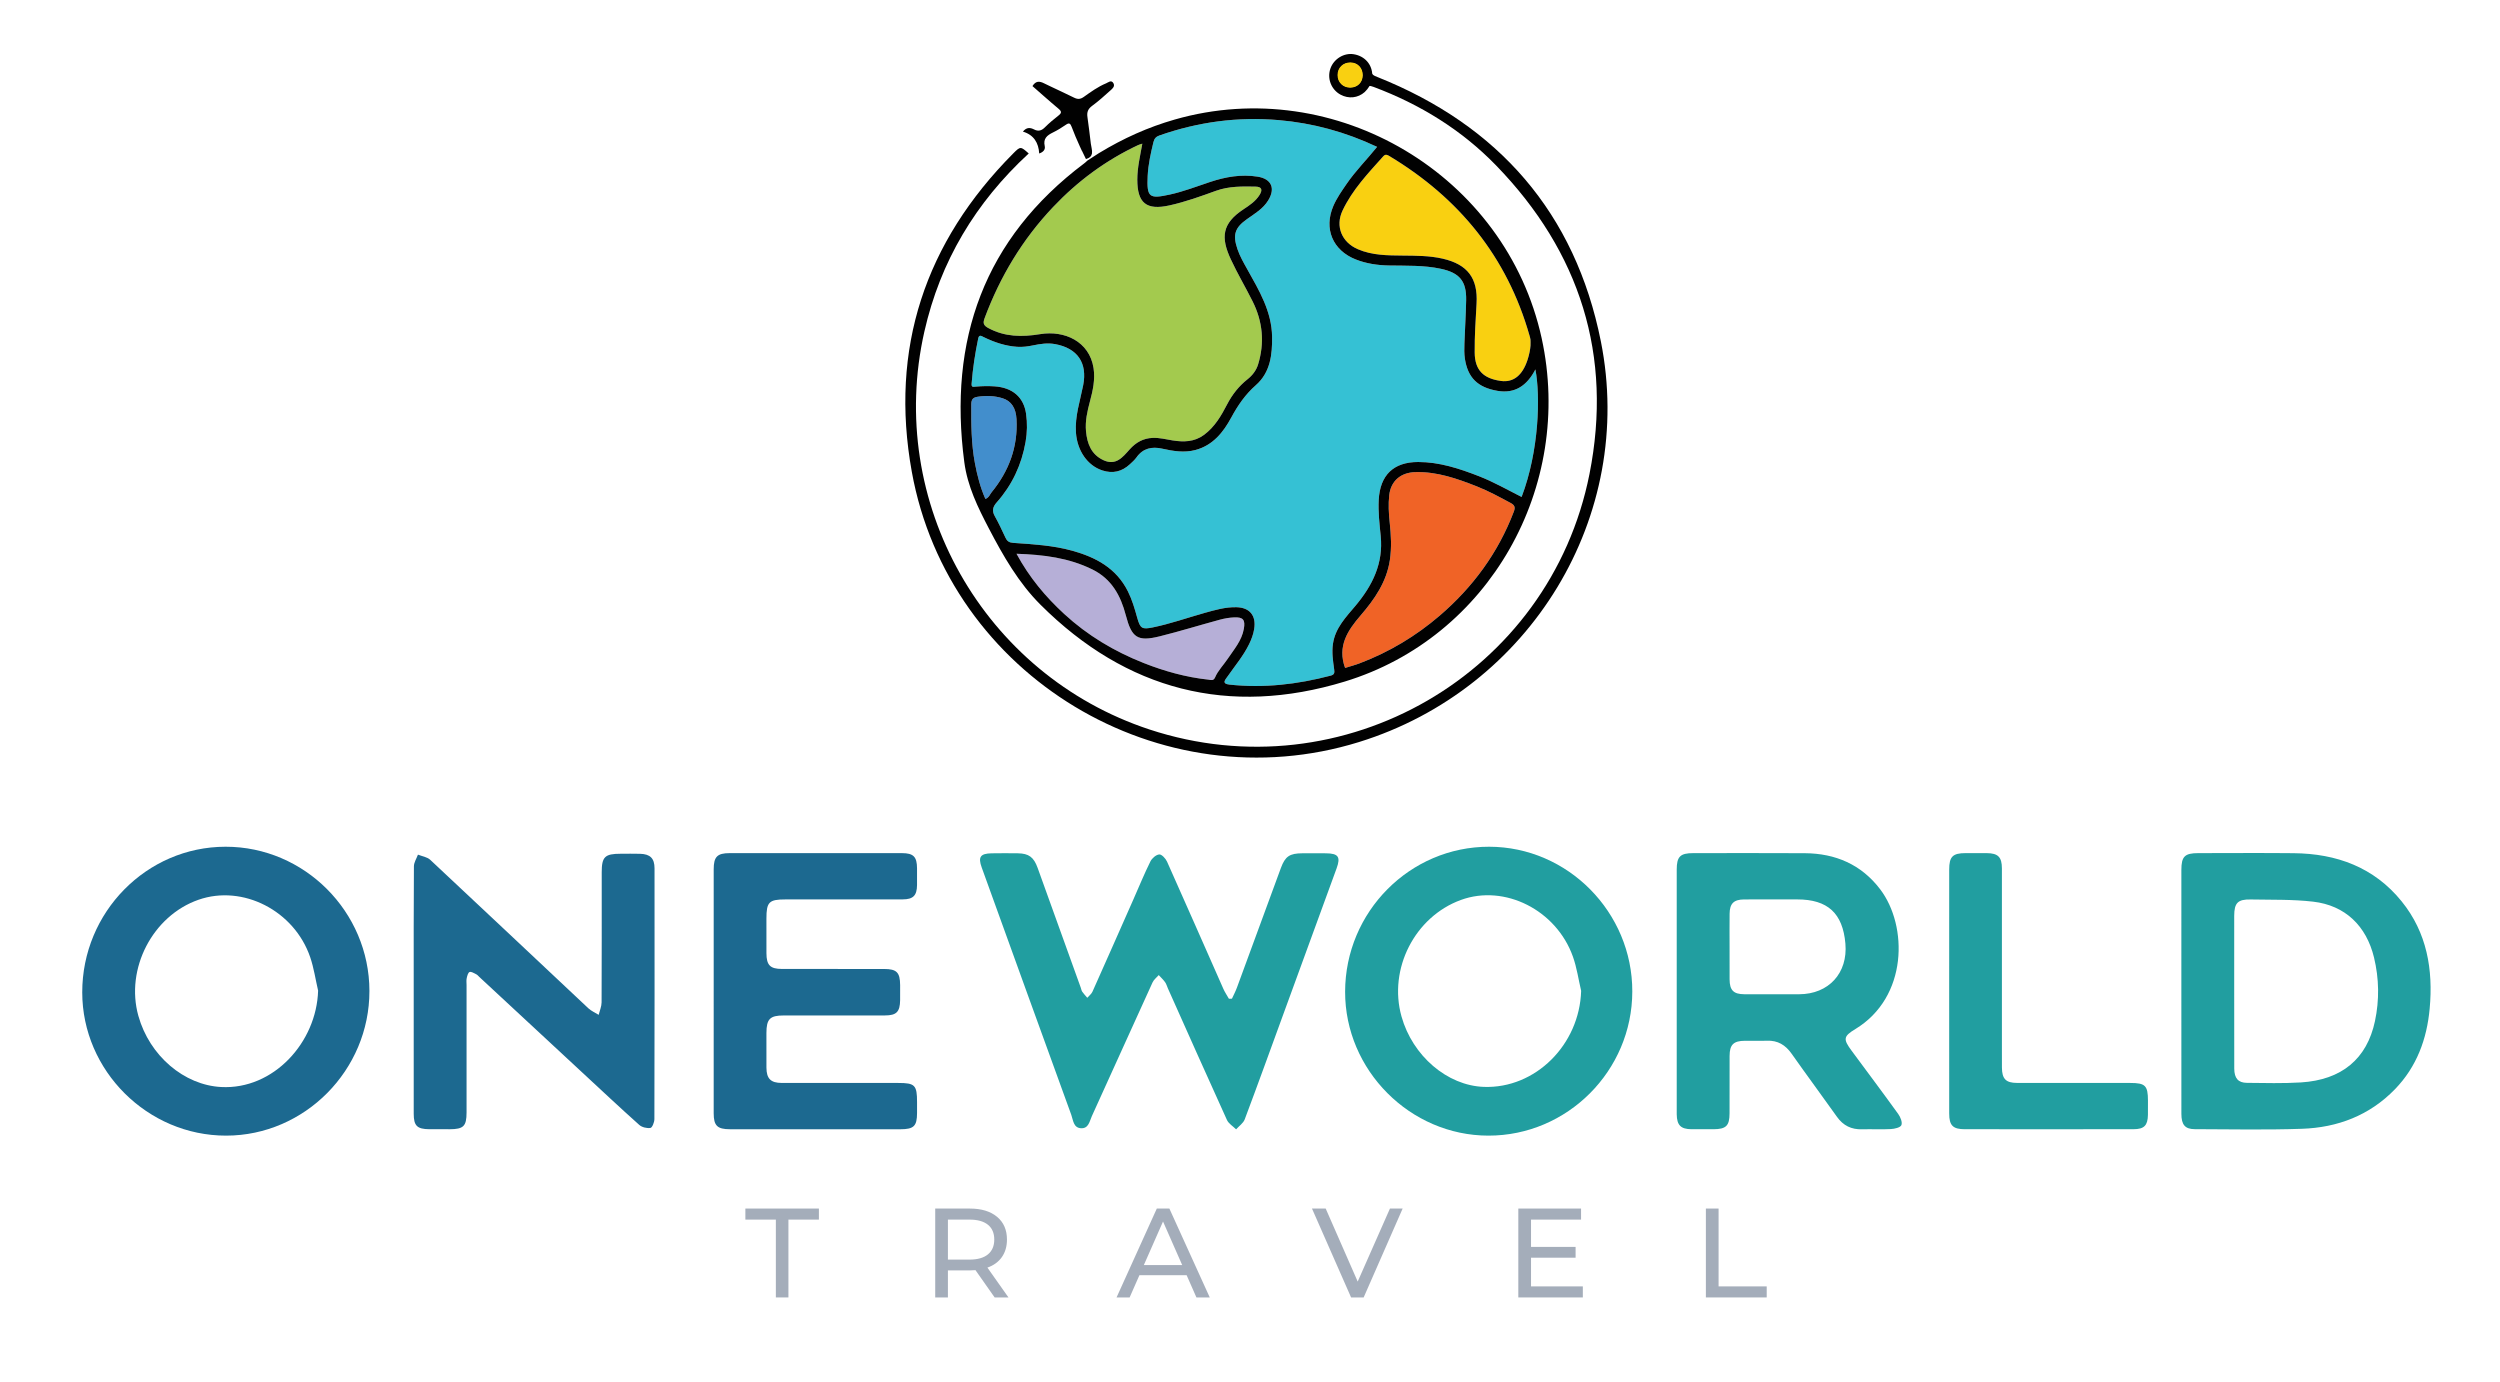 <?xml version="1.0" encoding="utf-8"?>
<!-- Generator: Adobe Illustrator 16.0.0, SVG Export Plug-In . SVG Version: 6.00 Build 0)  -->
<!DOCTYPE svg PUBLIC "-//W3C//DTD SVG 1.1//EN" "http://www.w3.org/Graphics/SVG/1.1/DTD/svg11.dtd">
<svg version="1.1" id="Layer_1" xmlns="http://www.w3.org/2000/svg" xmlns:xlink="http://www.w3.org/1999/xlink" x="0px" y="0px"
	 width="937px" height="518px" viewBox="0 0 937 518" enable-background="new 0 0 937 518" xml:space="preserve">
<g>
	<g>
		<path fill="#A4ADBA" d="M290.79,457.107h-11.423v-4.141h27.557v4.141h-11.422v29.175h-4.712V457.107z"/>
		<path fill="#A4ADBA" d="M372.793,486.282l-7.187-10.232c-0.889,0.063-1.587,0.095-2.095,0.095h-8.233v10.138h-4.76v-33.315h12.993
			c4.315,0,7.711,1.031,10.186,3.093c2.475,2.063,3.712,4.902,3.712,8.52c0,2.57-0.635,4.76-1.903,6.568
			c-1.27,1.809-3.078,3.125-5.426,3.95l7.9,11.185H372.793z M370.271,470.147c1.586-1.3,2.38-3.156,2.38-5.568
			c0-2.411-0.794-4.26-2.38-5.545c-1.587-1.284-3.888-1.927-6.901-1.927h-8.091v14.992h8.091
			C366.383,472.099,368.684,471.449,370.271,470.147z"/>
		<path fill="#A4ADBA" d="M444.754,477.953h-17.705l-3.665,8.329h-4.902l15.088-33.315h4.712l15.135,33.315h-4.998L444.754,477.953z
			 M443.088,474.145l-7.187-16.324l-7.187,16.324H443.088z"/>
		<path fill="#A4ADBA" d="M525.711,452.966L511.1,486.282h-4.712l-14.659-33.315h5.141l11.993,27.366l12.089-27.366H525.711z"/>
		<path fill="#A4ADBA" d="M593.246,482.141v4.141h-24.178v-33.315h23.512v4.141h-18.752v10.232h16.705v4.046h-16.705v10.756H593.246
			z"/>
		<path fill="#A4ADBA" d="M639.364,452.966h4.76v29.175h18.038v4.141h-22.798V452.966z"/>
	</g>
	<g>
		<path fill-rule="evenodd" clip-rule="evenodd" fill="#219EA0" d="M461.734,374.306c0.629-1.385,1.352-2.737,1.873-4.163
			c5.506-14.93,10.957-29.883,16.467-44.812c1.619-4.398,3.293-5.496,8.068-5.522c2.955-0.014,5.906-0.03,8.861,0.007
			c4.605,0.054,5.525,1.342,3.963,5.619c-6.637,18.216-13.303,36.429-19.953,54.638c-4.805,13.166-9.561,26.355-14.494,39.471
			c-0.543,1.439-2.125,2.493-3.227,3.726c-1.168-1.158-2.795-2.115-3.438-3.518c-7.463-16.402-14.777-32.875-22.135-49.327
			c-0.348-0.767-0.555-1.633-1.037-2.296c-0.693-0.967-1.58-1.783-2.383-2.664c-0.783,0.9-1.84,1.69-2.316,2.734
			c-7.619,16.684-15.143,33.407-22.74,50.094c-0.877,1.921-1.209,4.742-4.096,4.571c-2.85-0.171-2.906-3.025-3.621-5
			c-11.232-30.896-22.414-61.816-33.582-92.74c-1.428-3.945-0.492-5.225,3.695-5.301c3.27-0.061,6.543-0.044,9.816-0.007
			c4.16,0.054,6.004,1.449,7.455,5.479c5.393,14.977,10.787,29.949,16.176,44.923c0.18,0.491,0.244,1.061,0.539,1.476
			c0.564,0.81,1.248,1.526,1.883,2.279c0.66-0.753,1.553-1.409,1.945-2.279c5.168-11.546,10.268-23.119,15.385-34.686
			c2.082-4.729,4.047-9.504,6.332-14.133c0.588-1.198,2.121-2.533,3.32-2.631c0.912-0.076,2.389,1.517,2.914,2.685
			c7.105,15.873,14.08,31.804,21.117,47.704c0.57,1.288,1.387,2.47,2.078,3.704C460.98,374.327,461.359,374.317,461.734,374.306z"/>
		<path fill-rule="evenodd" clip-rule="evenodd" fill="#219EA0" d="M628.436,371.475c0-15.19-0.01-30.378,0-45.568
			c0.008-4.873,1.303-6.154,6.211-6.154c13.926-0.007,27.846-0.051,41.764,0.026c11.533,0.07,21.229,4.233,28.297,13.544
			c10.402,13.708,10.395,40.401-9.297,52.35c-4.545,2.761-4.652,3.774-1.402,8.169c5.822,7.888,11.717,15.726,17.449,23.681
			c0.834,1.151,1.623,3.109,1.186,4.17c-0.379,0.911-2.545,1.402-3.957,1.479c-3.566,0.201-7.164-0.017-10.752,0.087
			c-4.02,0.121-7.088-1.372-9.441-4.679c-5.611-7.911-11.395-15.695-16.979-23.627c-2.322-3.304-5.213-5.058-9.297-4.896
			c-2.736,0.107-5.48,0.003-8.227,0.026c-4.26,0.027-5.725,1.449-5.738,5.653c-0.027,7.172,0.004,14.344-0.018,21.516
			c-0.01,4.702-1.287,5.957-6.031,5.98c-2.744,0.017-5.49,0.033-8.229,0c-4.047-0.05-5.459-1.489-5.539-5.559
			c-0.004-0.104,0-0.215,0-0.314C628.436,402.061,628.436,386.77,628.436,371.475z M648.244,354.762
			c0,4.109-0.025,8.219,0.008,12.329c0.029,4.06,1.465,5.525,5.506,5.552c6.854,0.037,13.697,0.023,20.547,0.004
			c11.096-0.027,18.314-7.936,17.35-18.986c-0.99-11.382-6.629-16.56-18.055-16.56c-6.641-0.007-13.277-0.033-19.912,0.011
			c-3.854,0.02-5.385,1.529-5.432,5.321C648.201,346.542,648.244,350.652,648.244,354.762z"/>
		<path fill-rule="evenodd" clip-rule="evenodd" fill="#219EA0" d="M557.848,425.635c-29.354-0.034-53.748-24.542-53.697-53.946
			c0.053-29.966,24.279-54.359,53.965-54.333c29.471,0.026,53.734,24.558,53.67,54.287
			C611.729,401.344,587.439,425.665,557.848,425.635z M592.613,371.375c-1.008-4.276-1.613-8.697-3.08-12.814
			c-6.221-17.517-25.607-27.229-41.973-21.265c-17.303,6.309-27.266,25.847-22.279,43.671c4.137,14.772,17.135,25.9,30.855,26.398
			C575.48,408.065,592.01,391.552,592.613,371.375z"/>
		<path fill-rule="evenodd" clip-rule="evenodd" fill="#219EA0" d="M817.574,371.599c0-15.184-0.006-30.364,0.004-45.549
			c0-5.057,1.254-6.298,6.365-6.298c11.918-0.007,23.834-0.101,35.746,0.023c16.057,0.16,30.082,5.254,40.434,18.038
			c9.516,11.751,11.865,25.616,10.516,40.237c-1.051,11.412-4.859,21.784-13.002,30.184c-9.535,9.836-21.502,14.378-34.893,14.836
			c-13.373,0.462-26.779,0.178-40.166,0.141c-3.625-0.01-4.994-1.666-4.994-5.746C817.564,402.178,817.574,386.887,817.574,371.599z
			 M837.38,371.398c0,9.695-0.023,19.391,0.02,29.09c0.016,3.647,1.463,5.338,4.748,5.364c6.74,0.061,13.504,0.258,20.229-0.157
			c15.268-0.94,24.756-8.798,27.764-22.995c1.676-7.908,1.553-15.91-0.357-23.828c-2.859-11.827-10.805-19.548-22.842-20.931
			c-7.711-0.894-15.559-0.662-23.344-0.819c-4.875-0.101-6.205,1.278-6.215,6.135C837.367,352.64,837.38,362.017,837.38,371.398z"/>
		<path fill-rule="evenodd" clip-rule="evenodd" fill="#1C6990" d="M84.746,425.635c-29.451,0.02-53.908-24.334-53.922-53.705
			c-0.018-30.033,24.102-54.548,53.701-54.574c29.543-0.033,53.891,24.36,53.934,54.035
			C138.5,401.093,114.217,425.612,84.746,425.635z M119.227,371.294c-0.971-4.184-1.584-8.483-2.965-12.533
			c-5.965-17.467-25.285-27.315-41.852-21.536c-17.207,6.001-27.496,25.85-22.553,43.523c4.201,15.014,17.18,25.938,31.018,26.667
			C102.514,408.459,118.65,390.672,119.227,371.294z"/>
		<path fill-rule="evenodd" clip-rule="evenodd" fill="#1C6990" d="M155.059,370.9c0-15.401-0.039-30.804,0.074-46.208
			c0.008-1.459,0.984-2.915,1.514-4.374c1.553,0.626,3.463,0.877,4.607,1.944c19.803,18.497,39.502,37.115,59.27,55.652
			c1.096,1.021,2.561,1.64,3.855,2.449c0.383-1.563,1.088-3.119,1.096-4.679c0.08-16.248,0.043-32.489,0.049-48.737
			c0-5.816,1.166-6.955,7.096-6.961c2.426-0.004,4.855-0.051,7.283,0.017c3.787,0.104,5.414,1.7,5.414,5.451
			c0.02,31.335,0.029,62.66-0.053,93.995c0,1.158-0.814,3.196-1.477,3.304c-1.342,0.197-3.209-0.248-4.207-1.148
			c-7.232-6.462-14.303-13.102-21.422-19.698c-12.832-11.904-25.652-23.812-38.484-35.723c-0.381-0.358-0.729-0.81-1.188-1.03
			c-0.807-0.398-1.852-1.078-2.49-0.841c-0.582,0.218-0.893,1.479-1.078,2.33c-0.18,0.806-0.053,1.683-0.053,2.526
			c0,15.931,0.006,31.857,0,47.787c-0.004,5.164-1.139,6.266-6.352,6.282c-2.531,0.007-5.061,0.017-7.598-0.007
			c-4.584-0.037-5.85-1.269-5.854-5.81C155.053,401.917,155.063,386.405,155.059,370.9z"/>
		<path fill-rule="evenodd" clip-rule="evenodd" fill="#1C6990" d="M267.492,371.375c0-15.187-0.004-30.381,0.002-45.571
			c0.008-4.699,1.33-6.044,5.979-6.051c21.525-0.007,43.041-0.007,64.564,0c4.326,0.007,5.643,1.352,5.668,5.666
			c0.018,2.108,0.023,4.22,0,6.328c-0.047,3.893-1.451,5.335-5.361,5.338c-14.658,0.027-29.326,0.01-43.984,0.017
			c-6.135,0-7.102,0.975-7.102,7.176c-0.008,4.324-0.018,8.651,0.006,12.972c0.014,4.491,1.379,5.903,5.811,5.91
			c12.764,0.023,25.527,0.003,38.293,0.014c4.721,0.007,5.957,1.269,6.006,6.021c0.014,1.897,0.023,3.802-0.006,5.699
			c-0.066,4.354-1.379,5.683-5.672,5.689c-12.664,0.017-25.324,0-37.979,0.01c-5.15,0-6.453,1.332-6.459,6.587
			c-0.008,4.327-0.023,8.654,0.006,12.979c0.031,4.13,1.617,5.719,5.746,5.726c14.559,0.017,29.117,0.007,43.672,0.007
			c6.24,0,7.031,0.807,7.031,7.169c0,1.368,0.004,2.744,0,4.113c-0.02,4.896-1.205,6.057-6.229,6.067
			c-6.543,0.007-13.082,0-19.625,0c-14.77,0-29.537,0.007-44.303-0.007c-4.703-0.004-6.055-1.329-6.063-5.971
			C267.482,401.97,267.492,386.672,267.492,371.375z"/>
		<path fill-rule="evenodd" clip-rule="evenodd" fill="#219EA0" d="M730.553,371.181c0-15.087-0.002-30.171,0.008-45.254
			c0.004-4.883,1.289-6.158,6.164-6.179c2.641-0.003,5.271-0.02,7.908,0.004c4.24,0.043,5.675,1.462,5.683,5.719
			c0.016,22.989,0.002,45.984,0.002,68.979c0,1.894-0.01,3.791,0.008,5.695c0.039,4.234,1.482,5.727,5.68,5.736
			c14.133,0.021,28.27,0,42.402,0.011c5.658,0,6.633,0.974,6.65,6.603c0.002,1.794,0.025,3.584-0.012,5.378
			c-0.076,3.949-1.414,5.335-5.354,5.349c-8.652,0.043-17.299,0.017-25.947,0.017c-12.447,0-24.893,0.01-37.335-0.007
			c-4.447-0.004-5.846-1.402-5.846-5.86C730.551,401.974,730.553,386.576,730.553,371.181z"/>
	</g>
	<g>
		<path fill="#35C1D4" d="M438.448,72.919c5.156-1.124,10.134-3.063,15.164-4.733c5.775-1.922,11.619-2.936,17.721-1.977
			c5.198,0.814,6.779,4.358,4.007,8.876c-1.97,3.219-5.115,5.009-8.039,7.094c-4.505,3.208-5.313,5.833-3.523,11.142
			c0.903,2.686,2.311,5.119,3.681,7.568c4.447,7.96,9.188,15.833,9.32,25.342c0.089,6.724-0.625,13.329-6.106,18.154
			c-3.912,3.439-6.736,7.553-9.199,12.116c-2.993,5.542-6.884,10.425-13.432,12.163c-4.194,1.113-8.348,0.415-12.486-0.509
			c-3.822-0.854-7.151-0.163-9.582,3.258c-0.692,0.974-1.628,1.788-2.51,2.607c-2.981,2.756-6.396,3.581-10.307,2.302
			c-5.613-1.833-9.425-7.44-9.893-14.169c-0.425-6.151,1.554-11.88,2.71-17.763c1.648-8.401-2.153-13.862-10.479-15.405
			c-2.861-0.528-5.571-0.097-8.338,0.473c-1.938,0.396-3.877,0.669-5.907,0.533c-4.495-0.302-8.611-1.714-12.607-3.657
			c-0.745-0.362-1.674-1.074-2.003,0.488c-1.17,5.605-2.044,11.255-2.48,16.97c-0.11,1.434,0.535,1.208,1.612,1.113
			c2.296-0.205,4.631-0.244,6.936-0.095c6.75,0.433,10.966,4.03,11.859,10.26c0.498,3.486,0.433,7.028-0.177,10.525
			c-1.488,8.592-5.051,16.208-10.848,22.735c-1.417,1.596-1.838,3.108-0.709,5.109c1.473,2.612,2.736,5.345,4.001,8.07
			c0.609,1.315,1.381,1.856,2.943,1.966c7.395,0.528,14.815,0.921,22.021,2.915c8.911,2.462,16.581,6.528,20.939,15.261
			c1.575,3.153,2.542,6.492,3.477,9.85c1.144,4.093,1.8,4.487,5.87,3.652c6.559-1.35,12.863-3.591,19.296-5.397
			c3.959-1.111,7.918-2.279,12.071-2.169c5.004,0.131,7.414,3.229,6.621,8.136c-0.325,2.013-1.003,3.859-1.891,5.676
			c-2.168,4.445-5.355,8.196-8.148,12.218c-0.762,1.097-2.332,2.641,0.787,2.978c12.864,1.386,25.46-0.09,37.91-3.363
			c1.454-0.381,1.49-1.113,1.307-2.402c-0.446-3.171-0.935-6.33-0.44-9.593c0.897-5.938,4.899-9.971,8.47-14.237
			c6.354-7.584,10.459-15.881,9.419-26.125c-0.456-4.492-0.977-8.995-0.74-13.531c0.494-9.283,5.556-14.185,14.796-14.182
			c7.961,0.002,15.364,2.439,22.683,5.285c5.566,2.163,10.743,5.125,16.073,7.815c6.563-17.229,7.088-37.81,5.166-47.81
			c-3.149,6.135-7.697,9.146-14.166,8.049c-7.535-1.278-11.168-4.978-12.26-12.053c-0.289-1.872-0.236-3.817-0.174-5.723
			c0.179-5.418,0.552-10.832,0.651-16.25c0.131-7.086-2.452-10.213-9.446-11.722c-6.437-1.389-12.984-1.121-19.506-1.245
			c-4.232-0.079-8.396-0.688-12.381-2.247c-8.689-3.397-12.108-11.538-8.443-20.065c1.281-2.975,3.135-5.587,4.946-8.233
			c3.376-4.938,7.634-9.165,11.452-13.919c-11.846-5.584-24.022-8.913-36.877-10.029c-15.357-1.334-30.211,0.677-44.709,5.76
			c-1.181,0.415-1.9,1.079-2.241,2.486c-1.014,4.193-1.964,8.412-2.163,12.704C429.77,74.059,430.762,74.598,438.448,72.919z"/>
		<path fill="#A3CA4E" d="M394.686,77.606c-11.473,12.116-19.842,26.041-25.644,41.611c-0.675,1.811-0.528,2.707,1.329,3.712
			c6.243,3.378,12.638,3.437,19.5,2.308c9.067-1.494,18.438,2.707,19.987,12.722c0.656,4.261-0.257,8.388-1.349,12.476
			c-0.982,3.691-1.849,7.409-1.476,11.265c0.451,4.597,1.953,8.624,6.489,10.756c4.721,2.216,7.278-1.121,9.882-4.032
			c2.337-2.61,5.093-4.161,8.622-4.3c2.535-0.103,4.962,0.538,7.435,0.94c4.133,0.667,8.149,0.62,11.788-2.063
			c4.021-2.972,6.442-7.136,8.652-11.402c1.938-3.73,4.411-6.868,7.697-9.477c1.802-1.428,3.256-3.297,3.944-5.566
			c2.482-8.149,1.722-16.054-2.08-23.633c-2.641-5.272-5.66-10.362-8.144-15.705c-3.807-8.188-3.382-13.434,4.783-18.8
			c2.237-1.473,4.521-2.993,5.996-5.374c1.187-1.909,0.829-3.056-1.548-3.098c-5.005-0.087-9.951-0.192-14.839,1.58
			c-5.703,2.069-11.437,4.138-17.386,5.458c-8.647,1.919-12.065-0.845-12.065-9.65c0-4.51,1.061-8.884,1.88-13.486
			c-0.688,0.229-1.155,0.336-1.58,0.536C414.448,60.079,403.905,67.863,394.686,77.606z"/>
		<path fill="#F06326" d="M566.171,188.505c-4.154-2.227-8.28-4.489-12.676-6.22c-7.388-2.906-14.849-5.537-22.935-5.345
			c-5.592,0.131-9.278,3.347-9.872,8.647c-0.377,3.39-0.193,6.818,0.174,10.231c0.504,4.694,0.762,9.398,0.059,14.111
			c-1.225,8.183-5.739,14.665-10.928,20.695c-4.914,5.708-8.81,11.549-5.854,19.716c1.796-0.567,3.723-1.074,5.576-1.78
			c10.973-4.182,20.924-10.134,29.823-17.768c12.492-10.712,21.974-23.61,27.85-39.065
			C567.987,190.146,567.725,189.34,566.171,188.505z"/>
		<path fill="#F9D011" d="M508.896,93.397c5.419,2.345,11.146,2.332,16.87,2.392c5.02,0.052,10.034,0.026,14.98,1.168
			c9.325,2.153,13.211,7.322,12.664,16.815c-0.352,6.117-0.761,12.247-0.703,18.367c0.058,6.587,3.261,9.769,9.902,10.648
			c4.605,0.609,7.971-2.064,9.877-7.803c0.672-2.014,1.061-4.072,1.154-5.484c0-1.203,0.043-1.711-0.015-2.205
			c-0.058-0.496-0.211-0.982-0.347-1.462c-8.391-29.551-26.385-51.604-52.507-67.324c-0.851-0.512-1.513-0.837-2.342,0.089
			c-5.687,6.355-11.608,12.549-15.279,20.383C500.396,84.854,502.921,90.814,508.896,93.397z"/>
		<path fill="#B6AFD7" d="M466.198,235.682c0.599-3.381-0.252-4.444-3.701-4.284c-1.785,0.082-3.587,0.396-5.314,0.864
			c-7.498,2.037-14.928,4.34-22.467,6.217c-8.428,2.1-10.549,0.538-12.765-7.9c-1.906-7.272-5.251-13.547-12.476-17.125
			c-8.858-4.384-18.297-5.563-28.491-5.904c4.839,8.953,10.893,16.125,17.864,22.552c8.721,8.044,18.755,14.03,29.755,18.382
			c7.834,3.103,15.92,5.358,24.331,6.256c0.872,0.094,1.87,0.575,2.489-0.869c1.108-2.578,3.146-4.6,4.7-6.915
			C462.512,243.403,465.421,240.105,466.198,235.682z"/>
		<path fill="#428ECC" d="M380.987,157.122c-0.22-4.148-1.906-6.85-5.298-7.878c-3-0.908-6.085-1.011-9.199-0.541
			c-1.688,0.257-2.441,0.848-2.452,2.817c-0.039,7.419-0.013,14.83,1.373,22.147c0.861,4.552,2.014,9.044,3.915,13.342
			c1.364-0.528,1.675-1.707,2.339-2.52C378.17,176.539,381.539,167.5,380.987,157.122z"/>
		<path fill="#010101" d="M514.354,28.735c-0.013-0.117-0.023-0.236-0.021-0.375c0.023-4.203-2.816-7.355-6.954-8.034
			c-3.634-0.594-7.456,1.734-8.727,5.32c-1.328,3.736,0.268,7.908,3.754,9.816c3.032,1.659,6.548,1.289,9.087-0.966
			c2.979-2.88,2.861-5.74,2.861-5.74S514.354,28.739,514.354,28.735z M506.014,32.709c-2.62-0.013-4.558-1.958-4.558-4.577
			c0-2.674,2.003-4.619,4.715-4.582c2.61,0.034,4.464,1.981,4.442,4.661C510.592,30.842,508.673,32.721,506.014,32.709z"/>
		<path fill="#F9D011" d="M506.177,23.404c-2.799-0.039-4.867,1.969-4.867,4.729c0,2.7,2,4.71,4.704,4.722
			c2.744,0.012,4.726-1.926,4.747-4.64C510.778,25.448,508.867,23.44,506.177,23.404z"/>
		<path fill="none" d="M438.448,72.919c5.156-1.124,10.134-3.063,15.164-4.733c5.775-1.922,11.619-2.936,17.721-1.977
			c5.198,0.814,6.779,4.358,4.007,8.876c-1.97,3.219-5.115,5.009-8.039,7.094c-4.505,3.208-5.313,5.833-3.523,11.142
			c0.903,2.686,2.311,5.119,3.681,7.568c4.447,7.96,9.188,15.833,9.32,25.342c0.089,6.724-0.625,13.329-6.106,18.154
			c-3.912,3.439-6.736,7.553-9.199,12.116c-2.993,5.542-6.884,10.425-13.432,12.163c-4.194,1.113-8.348,0.415-12.486-0.509
			c-3.822-0.854-7.151-0.163-9.582,3.258c-0.692,0.974-1.628,1.788-2.51,2.607c-2.981,2.756-6.396,3.581-10.307,2.302
			c-5.613-1.833-9.425-7.44-9.893-14.169c-0.425-6.151,1.554-11.88,2.71-17.763c1.648-8.401-2.153-13.862-10.479-15.405
			c-2.861-0.528-5.571-0.097-8.338,0.473c-1.938,0.396-3.877,0.669-5.907,0.533c-4.495-0.302-8.611-1.714-12.607-3.657
			c-0.745-0.362-1.674-1.074-2.003,0.488c-1.17,5.605-2.044,11.255-2.48,16.97c-0.11,1.434,0.535,1.208,1.612,1.113
			c2.296-0.205,4.631-0.244,6.936-0.095c6.75,0.433,10.966,4.03,11.859,10.26c0.498,3.486,0.433,7.028-0.177,10.525
			c-1.488,8.592-5.051,16.208-10.848,22.735c-1.417,1.596-1.838,3.108-0.709,5.109c1.473,2.612,2.736,5.345,4.001,8.07
			c0.609,1.315,1.381,1.856,2.943,1.966c7.395,0.528,14.815,0.921,22.021,2.915c8.911,2.462,16.581,6.528,20.939,15.261
			c1.575,3.153,2.542,6.492,3.477,9.85c1.144,4.093,1.8,4.487,5.87,3.652c6.559-1.35,12.863-3.591,19.296-5.397
			c3.959-1.111,7.918-2.279,12.071-2.169c5.004,0.131,7.414,3.229,6.621,8.136c-0.325,2.013-1.003,3.859-1.891,5.676
			c-2.168,4.445-5.355,8.196-8.148,12.218c-0.762,1.097-2.332,2.641,0.787,2.978c12.864,1.386,25.46-0.09,37.91-3.363
			c1.454-0.381,1.49-1.113,1.307-2.402c-0.446-3.171-0.935-6.33-0.44-9.593c0.897-5.938,4.899-9.971,8.47-14.237
			c6.354-7.584,10.459-15.881,9.419-26.125c-0.456-4.492-0.977-8.995-0.74-13.531c0.494-9.283,5.556-14.185,14.796-14.182
			c7.961,0.002,15.364,2.439,22.683,5.285c5.566,2.163,10.743,5.125,16.073,7.815c6.563-17.229,7.088-37.81,5.166-47.81
			c-3.149,6.135-7.697,9.146-14.166,8.049c-7.535-1.278-11.168-4.978-12.26-12.053c-0.289-1.872-0.236-3.817-0.174-5.723
			c0.179-5.418,0.552-10.832,0.651-16.25c0.131-7.086-2.452-10.213-9.446-11.722c-6.437-1.389-12.984-1.121-19.506-1.245
			c-4.232-0.079-8.396-0.688-12.381-2.247c-8.689-3.397-12.108-11.538-8.443-20.065c1.281-2.975,3.135-5.587,4.946-8.233
			c3.376-4.938,7.634-9.165,11.452-13.919c-11.846-5.584-24.022-8.913-36.877-10.029c-15.357-1.334-30.211,0.677-44.709,5.76
			c-1.181,0.415-1.9,1.079-2.241,2.486c-1.014,4.193-1.964,8.412-2.163,12.704C429.77,74.059,430.762,74.598,438.448,72.919z"/>
		<path fill="none" d="M508.896,93.397c5.419,2.345,11.146,2.332,16.87,2.392c5.02,0.052,10.034,0.026,14.98,1.168
			c9.325,2.153,13.211,7.322,12.664,16.815c-0.352,6.117-0.761,12.247-0.703,18.367c0.058,6.587,3.261,9.769,9.902,10.648
			c4.605,0.609,7.971-2.064,9.877-7.803c0.672-2.014,1.061-4.072,1.154-5.484c0-1.203,0.043-1.711-0.015-2.205
			c-0.058-0.496-0.211-0.982-0.347-1.462c-8.391-29.551-26.385-51.604-52.507-67.324c-0.851-0.512-1.513-0.837-2.342,0.089
			c-5.687,6.355-11.608,12.549-15.279,20.383C500.396,84.854,502.921,90.814,508.896,93.397z"/>
		<path fill="none" d="M566.171,188.505c-4.154-2.227-8.28-4.489-12.676-6.22c-7.388-2.906-14.849-5.537-22.935-5.345
			c-5.592,0.131-9.278,3.347-9.872,8.647c-0.377,3.39-0.193,6.818,0.174,10.231c0.504,4.694,0.762,9.398,0.059,14.111
			c-1.225,8.183-5.739,14.665-10.928,20.695c-4.914,5.708-8.81,11.549-5.854,19.716c1.796-0.567,3.723-1.074,5.576-1.78
			c10.973-4.182,20.924-10.134,29.823-17.768c12.492-10.712,21.974-23.61,27.85-39.065
			C567.987,190.146,567.725,189.34,566.171,188.505z"/>
		<path fill="none" d="M394.686,77.606c-11.473,12.116-19.842,26.041-25.644,41.611c-0.675,1.811-0.528,2.707,1.329,3.712
			c6.243,3.378,12.638,3.437,19.5,2.308c9.067-1.494,18.438,2.707,19.987,12.722c0.656,4.261-0.257,8.388-1.349,12.476
			c-0.982,3.691-1.849,7.409-1.476,11.265c0.451,4.597,1.953,8.624,6.489,10.756c4.721,2.216,7.278-1.121,9.882-4.032
			c2.337-2.61,5.093-4.161,8.622-4.3c2.535-0.103,4.962,0.538,7.435,0.94c4.133,0.667,8.149,0.62,11.788-2.063
			c4.021-2.972,6.442-7.136,8.652-11.402c1.938-3.73,4.411-6.868,7.697-9.477c1.802-1.428,3.256-3.297,3.944-5.566
			c2.482-8.149,1.722-16.054-2.08-23.633c-2.641-5.272-5.66-10.362-8.144-15.705c-3.807-8.188-3.382-13.434,4.783-18.8
			c2.237-1.473,4.521-2.993,5.996-5.374c1.187-1.909,0.829-3.056-1.548-3.098c-5.005-0.087-9.951-0.192-14.839,1.58
			c-5.703,2.069-11.437,4.138-17.386,5.458c-8.647,1.919-12.065-0.845-12.065-9.65c0-4.51,1.061-8.884,1.88-13.486
			c-0.688,0.229-1.155,0.336-1.58,0.536C414.448,60.079,403.905,67.863,394.686,77.606z"/>
		<path fill="none" d="M466.198,235.682c0.599-3.381-0.252-4.444-3.701-4.284c-1.785,0.082-3.587,0.396-5.314,0.864
			c-7.498,2.037-14.928,4.34-22.467,6.217c-8.428,2.1-10.549,0.538-12.765-7.9c-1.906-7.272-5.251-13.547-12.476-17.125
			c-8.858-4.384-18.297-5.563-28.491-5.904c4.839,8.953,10.893,16.125,17.864,22.552c8.721,8.044,18.755,14.03,29.755,18.382
			c7.834,3.103,15.92,5.358,24.331,6.256c0.872,0.094,1.87,0.575,2.489-0.869c1.108-2.578,3.146-4.6,4.7-6.915
			C462.512,243.403,465.421,240.105,466.198,235.682z"/>
		<path fill="none" d="M380.987,157.122c-0.22-4.148-1.906-6.85-5.298-7.878c-3-0.908-6.085-1.011-9.199-0.541
			c-1.688,0.257-2.441,0.848-2.452,2.817c-0.039,7.419-0.013,14.83,1.373,22.147c0.861,4.552,2.014,9.044,3.915,13.342
			c1.364-0.528,1.675-1.707,2.339-2.52C378.17,176.539,381.539,167.5,380.987,157.122z"/>
		<path fill="#010101" d="M407.548,60.196h-0.016c-0.31,0.338-0.692,0.677-1.176,1.041c-37.556,28.238-50.975,66.21-44.936,111.98
			c1.189,9.01,5.069,16.931,9.218,24.869c5.382,10.3,11.147,20.392,19.37,28.587c32.216,32.116,70.667,41.977,113.984,28.779
			c54.134-16.492,85.979-72.984,73.829-128.67c-13.336-61.133-77.247-99.234-137.488-81.991c-9.981,2.856-19.354,7.057-28.51,12.638
			L407.548,60.196z M369.326,187.008c-1.901-4.297-3.054-8.79-3.915-13.342c-1.386-7.317-1.412-14.728-1.373-22.147
			c0.011-1.969,0.765-2.56,2.452-2.817c3.114-0.47,6.199-0.367,9.199,0.541c3.392,1.029,5.078,3.73,5.298,7.878
			c0.551,10.378-2.817,19.417-9.323,27.367C371,185.302,370.69,186.48,369.326,187.008z M452.935,254.739
			c-8.411-0.898-16.497-3.153-24.331-6.256c-11-4.353-21.034-10.338-29.755-18.382c-6.971-6.427-13.025-13.599-17.864-22.552
			c10.194,0.341,19.633,1.52,28.491,5.904c7.225,3.578,10.569,9.853,12.476,17.125c2.216,8.438,4.337,10,12.765,7.9
			c7.539-1.877,14.969-4.18,22.467-6.217c1.728-0.467,3.529-0.782,5.314-0.864c3.449-0.16,4.3,0.903,3.701,4.284
			c-0.777,4.424-3.687,7.721-6.074,11.273c-1.555,2.315-3.592,4.337-4.7,6.915C454.805,255.314,453.807,254.833,452.935,254.739z
			 M567.389,191.729c-5.876,15.456-15.357,28.354-27.85,39.065c-8.899,7.634-18.851,13.585-29.823,17.768
			c-1.854,0.706-3.78,1.213-5.576,1.78c-2.956-8.167,0.939-14.009,5.854-19.716c5.188-6.03,9.703-12.512,10.928-20.695
			c0.703-4.712,0.445-9.417-0.059-14.111c-0.367-3.413-0.551-6.842-0.174-10.231c0.594-5.3,4.28-8.517,9.872-8.647
			c8.086-0.192,15.547,2.438,22.935,5.345c4.396,1.73,8.521,3.993,12.676,6.22C567.725,189.34,567.987,190.146,567.389,191.729z
			 M520.773,58.509c26.122,15.72,44.116,37.773,52.507,67.324c0.136,0.48,0.289,0.966,0.347,1.462
			c0.058,0.494,0.015,1.002,0.015,2.205c-0.094,1.413-0.482,3.471-1.154,5.484c-1.906,5.739-5.271,8.412-9.877,7.803
			c-6.642-0.879-9.845-4.062-9.902-10.648c-0.058-6.12,0.352-12.25,0.703-18.367c0.547-9.493-3.339-14.663-12.664-16.815
			c-4.946-1.142-9.961-1.116-14.98-1.168c-5.724-0.061-11.451-0.047-16.87-2.392c-5.976-2.583-8.501-8.542-5.744-14.416
			c3.671-7.834,9.593-14.027,15.279-20.383C519.261,57.672,519.923,57.997,520.773,58.509z M430.147,65.965
			c0.199-4.292,1.149-8.511,2.163-12.704c0.341-1.407,1.061-2.071,2.241-2.486c14.498-5.083,29.352-7.094,44.709-5.76
			c12.854,1.116,25.031,4.445,36.877,10.029c-3.818,4.754-8.076,8.981-11.452,13.919c-1.812,2.646-3.665,5.258-4.946,8.233
			c-3.665,8.527-0.246,16.668,8.443,20.065c3.984,1.56,8.148,2.168,12.381,2.247c6.521,0.124,13.069-0.145,19.506,1.245
			c6.994,1.509,9.577,4.636,9.446,11.722c-0.1,5.418-0.473,10.832-0.651,16.25c-0.063,1.906-0.115,3.852,0.174,5.723
			c1.092,7.075,4.725,10.774,12.26,12.053c6.469,1.098,11.017-1.914,14.166-8.049c1.922,10,1.397,30.58-5.166,47.81
			c-5.33-2.691-10.507-5.652-16.073-7.815c-7.318-2.846-14.722-5.282-22.683-5.285c-9.24-0.002-14.302,4.899-14.796,14.182
			c-0.236,4.536,0.284,9.039,0.74,13.531c1.04,10.244-3.065,18.54-9.419,26.125c-3.57,4.266-7.572,8.299-8.47,14.237
			c-0.494,3.263-0.006,6.422,0.44,9.593c0.184,1.289,0.147,2.021-1.307,2.402c-12.45,3.273-25.046,4.749-37.91,3.363
			c-3.119-0.336-1.549-1.88-0.787-2.978c2.793-4.022,5.98-7.773,8.148-12.218c0.888-1.817,1.565-3.663,1.891-5.676
			c0.793-4.907-1.617-8.005-6.621-8.136c-4.153-0.11-8.112,1.058-12.071,2.169c-6.433,1.806-12.737,4.048-19.296,5.397
			c-4.07,0.835-4.727,0.441-5.87-3.652c-0.935-3.358-1.901-6.697-3.477-9.85c-4.358-8.732-12.028-12.798-20.939-15.261
			c-7.207-1.993-14.626-2.387-22.021-2.915c-1.563-0.11-2.334-0.651-2.943-1.966c-1.266-2.725-2.529-5.458-4.001-8.07
			c-1.129-2-0.708-3.513,0.709-5.109c5.797-6.527,9.359-14.143,10.848-22.735c0.609-3.498,0.675-7.039,0.177-10.525
			c-0.893-6.23-5.109-9.827-11.859-10.26c-2.305-0.149-4.64-0.11-6.936,0.095c-1.077,0.094-1.723,0.32-1.612-1.113
			c0.437-5.715,1.311-11.365,2.48-16.97c0.329-1.562,1.258-0.851,2.003-0.488c3.997,1.943,8.113,3.355,12.607,3.657
			c2.03,0.136,3.97-0.136,5.907-0.533c2.767-0.57,5.477-1.001,8.338-0.473c8.326,1.543,12.127,7.004,10.479,15.405
			c-1.156,5.883-3.135,11.612-2.71,17.763c0.468,6.729,4.279,12.336,9.893,14.169c3.911,1.279,7.325,0.454,10.307-2.302
			c0.882-0.819,1.817-1.633,2.51-2.607c2.431-3.421,5.76-4.111,9.582-3.258c4.139,0.924,8.292,1.622,12.486,0.509
			c6.548-1.738,10.438-6.621,13.432-12.163c2.463-4.563,5.287-8.677,9.199-12.116c5.481-4.826,6.195-11.431,6.106-18.154
			c-0.132-9.509-4.873-17.382-9.32-25.342c-1.37-2.449-2.777-4.883-3.681-7.568c-1.79-5.309-0.981-7.934,3.523-11.142
			c2.924-2.084,6.069-3.875,8.039-7.094c2.772-4.518,1.191-8.062-4.007-8.876c-6.102-0.958-11.945,0.055-17.721,1.977
			c-5.03,1.669-10.008,3.609-15.164,4.733C430.762,74.598,429.77,74.059,430.147,65.965z M428.142,53.847
			c-0.819,4.602-1.88,8.976-1.88,13.486c0,8.805,3.418,11.57,12.065,9.65c5.949-1.32,11.683-3.389,17.386-5.458
			c4.888-1.772,9.834-1.667,14.839-1.58c2.377,0.042,2.734,1.189,1.548,3.098c-1.476,2.381-3.759,3.901-5.996,5.374
			c-8.165,5.366-8.59,10.611-4.783,18.8c2.483,5.343,5.503,10.433,8.144,15.705c3.802,7.579,4.563,15.484,2.08,23.633
			c-0.688,2.269-2.143,4.138-3.944,5.566c-3.286,2.609-5.76,5.747-7.697,9.477c-2.21,4.267-4.631,8.43-8.652,11.402
			c-3.639,2.683-7.655,2.73-11.788,2.063c-2.473-0.402-4.899-1.042-7.435-0.94c-3.529,0.139-6.285,1.69-8.622,4.3
			c-2.604,2.911-5.161,6.248-9.882,4.032c-4.536-2.132-6.038-6.159-6.489-10.756c-0.373-3.856,0.493-7.574,1.476-11.265
			c1.092-4.088,2.005-8.215,1.349-12.476c-1.549-10.016-10.92-14.216-19.987-12.722c-6.863,1.129-13.257,1.071-19.5-2.308
			c-1.856-1.006-2.004-1.901-1.329-3.712c5.802-15.571,14.171-29.496,25.644-41.611c9.219-9.743,19.762-17.527,31.875-23.224
			C426.986,54.183,427.454,54.075,428.142,53.847z"/>
		<path fill="#010101" d="M599.995,127.907c-9.598-48.007-38.271-80.878-83.742-99.035c-1.323-0.529-2.236-0.885-2.402-2.426
			c0,0.005,0,0.031,0,0.031s0.181,4.45-4.449,8.929c0.629-0.561,1.233-1.18,1.773-1.89c1.239-1.62,2.175-1.497,3.697-0.924
			c17.373,6.524,32.906,16.067,45.828,29.375c31.524,32.47,43.815,71.317,35.042,115.677
			c-14.844,75.045-92.433,119.689-164.948,95.754c-62.162-20.517-98.811-85.281-84.34-149.121
			c5.958-26.288,19.165-48.369,39.112-66.754c-3.024-2.686-3.093-2.751-5.813-0.01c-33.058,33.268-46.361,73.107-38.01,119.308
			c13.862,76.67,93.24,124.362,167.625,101.293C573.532,258.218,613.106,193.488,599.995,127.907z"/>
		<path fill="#010101" d="M417.31,31.19c-0.793-1.389-1.938-0.287-2.715,0.031c-3.056,1.251-5.726,3.212-8.409,5.11
			c-1.213,0.861-2.233,0.963-3.602,0.279c-3.038-1.525-6.159-2.901-9.213-4.389c-0.647-0.313-1.306-0.604-1.942-0.935
			c-1.857-0.959-3.222-1.003-4.465,0.98c1.325,1.162,2.645,2.326,3.966,3.488c1.925,1.693,3.858,3.38,5.827,5.021
			c1.209,1.01,1.157,1.599-0.039,2.536c-1.776,1.385-3.52,2.839-5.109,4.434c-1.235,1.242-2.442,1.581-3.996,0.794
			c-1.41-0.721-2.799-0.965-4.229,0.789c4.081,1.225,5.871,4.174,6.111,8.201c1.485-0.498,2.376-1.448,2.068-2.782
			c-0.642-2.828,0.91-4.04,3.101-5.103c1.671-0.816,3.277-1.805,4.811-2.871c1.225-0.851,1.666-0.554,2.17,0.748
			c0.953,2.476,1.951,4.939,3.074,7.337l-0.005,0.01c0.048,0.096,0.095,0.192,0.142,0.289c0.227,0.471,0.414,0.961,0.654,1.422
			l0.05,0.029c0.485,1.005,0.972,2.009,1.454,3.014c1.418-0.42,2.068-1.106,2.245-2.069h0.031c-0.005-0.046-0.008-0.09-0.017-0.138
			c0.074-0.53,0.024-1.134-0.117-1.828c-0.121-0.575-0.213-1.157-0.313-1.733c-0.407-3.401-0.804-6.722-1.269-9.984
			c-0.271-1.861,0.224-3.08,1.793-4.224c2.421-1.771,4.655-3.813,6.897-5.819C416.997,33.174,417.963,32.339,417.31,31.19z"/>
	</g>
</g>
</svg>
